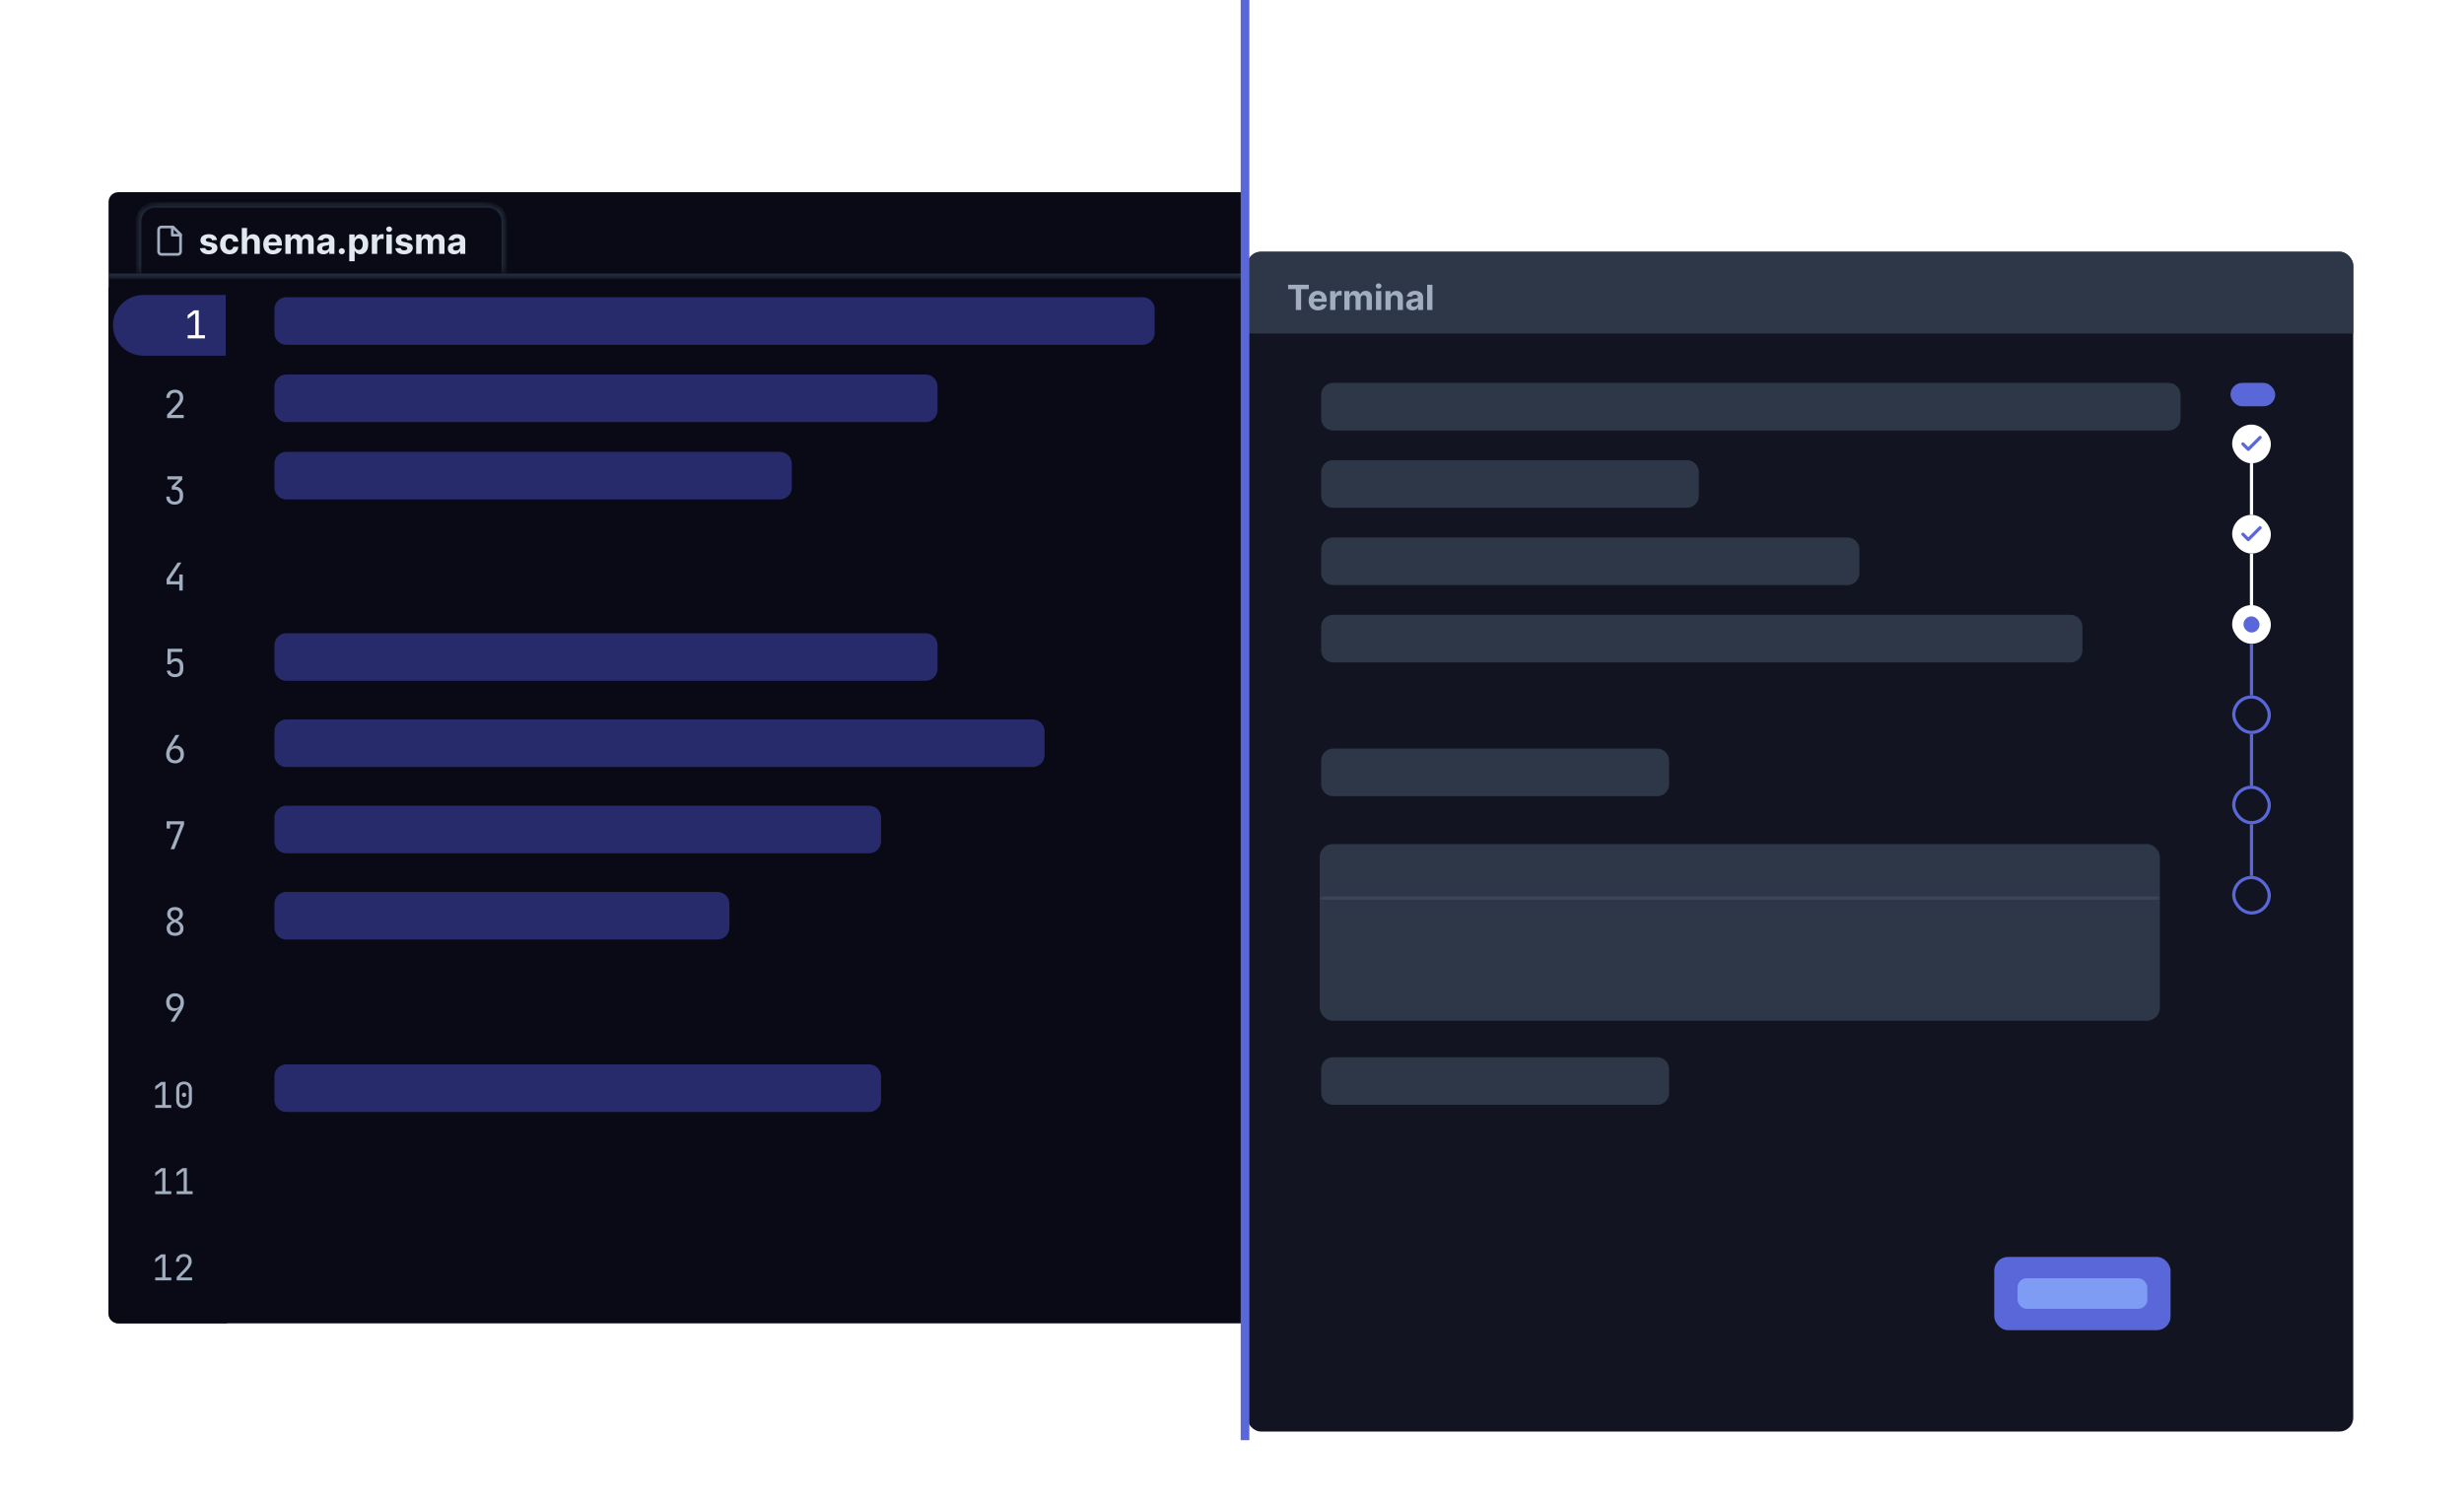 <svg width="284" height="173" viewBox="0 0 284 173" fill="none" xmlns="http://www.w3.org/2000/svg">
<g filter="url(#filter0_ddd_631_255)">
<g clip-path="url(#clip0_631_255)">
<path d="M12.512 15.276C12.512 14.656 13.015 14.153 13.635 14.153H143.682V144.531H13.635C13.015 144.531 12.512 144.028 12.512 143.408V15.276Z" fill="#090A15"/>
<g clip-path="url(#clip1_631_255)">
<g clip-path="url(#clip2_631_255)">
<mask id="path-3-inside-1_631_255" fill="white">
<path d="M10.912 14.371H183.502V23.849H10.912V14.371Z"/>
</mask>
<path d="M183.502 23.533H10.912V24.165H183.502V23.533Z" fill="#2D3748" mask="url(#path-3-inside-1_631_255)"/>
<mask id="path-5-inside-2_631_255" fill="white">
<path d="M15.967 17.53C15.967 16.483 16.816 15.634 17.862 15.634H56.229C57.275 15.634 58.124 16.483 58.124 17.53V23.533H15.967V17.53Z"/>
</mask>
<path d="M15.651 17.53C15.651 16.309 16.641 15.319 17.862 15.319H56.228C57.45 15.319 58.44 16.309 58.44 17.53H57.808C57.808 16.658 57.101 15.95 56.228 15.95H17.862C16.99 15.95 16.283 16.658 16.283 17.53H15.651ZM58.124 23.533H15.967H58.124ZM15.651 23.533V17.53C15.651 16.309 16.641 15.319 17.862 15.319V15.95C16.99 15.95 16.283 16.658 16.283 17.53V23.533H15.651ZM56.228 15.319C57.45 15.319 58.44 16.309 58.44 17.53V23.533H57.808V17.53C57.808 16.658 57.101 15.95 56.228 15.95V15.319Z" fill="#2D3748" mask="url(#path-5-inside-2_631_255)"/>
<g clip-path="url(#clip3_631_255)">
<path d="M19.942 18.162H18.599C18.515 18.162 18.435 18.195 18.376 18.254C18.317 18.313 18.283 18.394 18.283 18.477V21.005C18.283 21.089 18.317 21.169 18.376 21.228C18.435 21.288 18.515 21.321 18.599 21.321H20.495C20.578 21.321 20.659 21.288 20.718 21.228C20.777 21.169 20.811 21.089 20.811 21.005V19.03L19.942 18.162Z" stroke="#A0AEC0" stroke-width="0.316" stroke-linecap="round" stroke-linejoin="round"/>
<path d="M19.861 18.162V19.109H20.809" stroke="#A0AEC0" stroke-width="0.316" stroke-linecap="round" stroke-linejoin="round"/>
</g>
<path d="M25.011 19.663L24.442 19.698C24.432 19.649 24.411 19.606 24.379 19.567C24.347 19.527 24.305 19.495 24.252 19.472C24.2 19.448 24.138 19.435 24.066 19.435C23.97 19.435 23.889 19.456 23.823 19.497C23.756 19.537 23.723 19.59 23.723 19.657C23.723 19.711 23.745 19.756 23.787 19.793C23.83 19.83 23.904 19.86 24.008 19.882L24.414 19.964C24.632 20.009 24.795 20.081 24.902 20.18C25.009 20.279 25.062 20.41 25.062 20.572C25.062 20.719 25.019 20.848 24.933 20.959C24.847 21.07 24.729 21.156 24.579 21.219C24.43 21.28 24.258 21.311 24.064 21.311C23.767 21.311 23.53 21.249 23.354 21.125C23.178 21 23.076 20.831 23.046 20.617L23.657 20.585C23.676 20.675 23.721 20.744 23.792 20.792C23.863 20.839 23.954 20.862 24.065 20.862C24.174 20.862 24.262 20.841 24.328 20.799C24.395 20.757 24.429 20.702 24.43 20.634C24.429 20.578 24.405 20.532 24.358 20.496C24.312 20.459 24.24 20.43 24.142 20.411L23.754 20.334C23.535 20.29 23.372 20.214 23.265 20.106C23.158 19.998 23.105 19.86 23.105 19.692C23.105 19.548 23.144 19.424 23.222 19.32C23.301 19.216 23.412 19.135 23.554 19.079C23.697 19.023 23.864 18.994 24.056 18.994C24.34 18.994 24.562 19.054 24.725 19.174C24.889 19.294 24.984 19.457 25.011 19.663ZM26.468 21.311C26.238 21.311 26.04 21.262 25.875 21.165C25.71 21.066 25.584 20.93 25.495 20.756C25.407 20.581 25.364 20.381 25.364 20.154C25.364 19.924 25.408 19.723 25.497 19.549C25.586 19.375 25.713 19.239 25.878 19.142C26.042 19.043 26.238 18.994 26.465 18.994C26.661 18.994 26.832 19.03 26.979 19.101C27.126 19.172 27.242 19.272 27.328 19.4C27.414 19.529 27.461 19.68 27.47 19.853H26.883C26.866 19.741 26.822 19.651 26.751 19.583C26.681 19.514 26.589 19.479 26.475 19.479C26.379 19.479 26.295 19.505 26.223 19.558C26.151 19.61 26.096 19.685 26.056 19.784C26.016 19.884 25.996 20.004 25.996 20.145C25.996 20.288 26.016 20.41 26.055 20.51C26.095 20.611 26.151 20.687 26.223 20.74C26.295 20.792 26.379 20.819 26.475 20.819C26.546 20.819 26.61 20.804 26.666 20.775C26.724 20.745 26.771 20.703 26.808 20.648C26.846 20.591 26.871 20.523 26.883 20.445H27.47C27.46 20.616 27.413 20.767 27.33 20.897C27.247 21.027 27.132 21.128 26.986 21.201C26.84 21.274 26.668 21.311 26.468 21.311ZM28.49 19.97V21.267H27.868V18.276H28.473V19.419H28.499C28.55 19.287 28.632 19.183 28.744 19.108C28.858 19.032 28.999 18.994 29.169 18.994C29.325 18.994 29.461 19.028 29.577 19.096C29.694 19.164 29.784 19.261 29.849 19.387C29.914 19.513 29.946 19.663 29.945 19.838V21.267H29.323V19.949C29.324 19.811 29.289 19.704 29.218 19.627C29.148 19.55 29.049 19.511 28.923 19.511C28.838 19.511 28.763 19.529 28.698 19.565C28.634 19.601 28.583 19.654 28.546 19.723C28.51 19.791 28.491 19.873 28.49 19.97ZM31.457 21.311C31.226 21.311 31.028 21.264 30.861 21.17C30.696 21.076 30.568 20.943 30.479 20.77C30.389 20.597 30.344 20.392 30.344 20.155C30.344 19.925 30.389 19.722 30.479 19.548C30.568 19.373 30.694 19.238 30.857 19.14C31.02 19.043 31.212 18.994 31.432 18.994C31.58 18.994 31.718 19.018 31.846 19.066C31.974 19.113 32.086 19.183 32.182 19.278C32.278 19.372 32.353 19.491 32.407 19.634C32.46 19.776 32.487 19.943 32.487 20.134V20.304H30.593V19.919H31.901C31.901 19.829 31.882 19.75 31.843 19.681C31.804 19.612 31.75 19.558 31.681 19.519C31.612 19.479 31.533 19.459 31.442 19.459C31.348 19.459 31.264 19.481 31.191 19.524C31.119 19.567 31.063 19.625 31.022 19.698C30.981 19.77 30.96 19.851 30.959 19.939V20.306C30.959 20.417 30.98 20.513 31.02 20.593C31.062 20.674 31.121 20.737 31.197 20.78C31.273 20.824 31.363 20.846 31.467 20.846C31.537 20.846 31.6 20.837 31.657 20.817C31.715 20.797 31.764 20.768 31.805 20.729C31.846 20.69 31.877 20.643 31.898 20.586L32.474 20.624C32.444 20.762 32.385 20.883 32.294 20.986C32.204 21.089 32.089 21.169 31.946 21.226C31.805 21.282 31.642 21.311 31.457 21.311ZM32.893 21.267V19.023H33.486V19.419H33.512C33.559 19.288 33.637 19.184 33.746 19.108C33.855 19.032 33.985 18.994 34.137 18.994C34.291 18.994 34.422 19.033 34.53 19.11C34.638 19.186 34.71 19.289 34.746 19.419H34.77C34.815 19.291 34.898 19.188 35.018 19.111C35.139 19.033 35.281 18.994 35.446 18.994C35.655 18.994 35.825 19.061 35.956 19.194C36.087 19.327 36.153 19.515 36.153 19.758V21.267H35.532V19.881C35.532 19.756 35.499 19.663 35.433 19.6C35.367 19.538 35.284 19.507 35.184 19.507C35.072 19.507 34.983 19.543 34.92 19.615C34.857 19.686 34.825 19.78 34.825 19.897V21.267H34.222V19.868C34.222 19.758 34.19 19.67 34.127 19.605C34.065 19.54 33.982 19.507 33.88 19.507C33.811 19.507 33.749 19.524 33.693 19.559C33.639 19.593 33.595 19.642 33.563 19.704C33.531 19.765 33.515 19.837 33.515 19.92V21.267H32.893ZM37.284 21.309C37.141 21.309 37.013 21.284 36.901 21.235C36.789 21.184 36.701 21.11 36.636 21.011C36.571 20.912 36.539 20.788 36.539 20.64C36.539 20.516 36.562 20.411 36.608 20.326C36.654 20.241 36.716 20.173 36.795 20.122C36.874 20.07 36.963 20.031 37.063 20.005C37.165 19.979 37.271 19.96 37.382 19.949C37.512 19.936 37.617 19.923 37.697 19.912C37.777 19.899 37.835 19.88 37.871 19.856C37.907 19.832 37.925 19.796 37.925 19.748V19.739C37.925 19.647 37.896 19.575 37.837 19.524C37.78 19.474 37.698 19.448 37.592 19.448C37.48 19.448 37.391 19.473 37.325 19.523C37.259 19.572 37.215 19.633 37.193 19.707L36.618 19.66C36.647 19.524 36.705 19.406 36.79 19.307C36.876 19.206 36.986 19.13 37.122 19.076C37.258 19.021 37.416 18.994 37.595 18.994C37.72 18.994 37.839 19.009 37.953 19.038C38.068 19.067 38.17 19.113 38.258 19.174C38.348 19.235 38.418 19.314 38.47 19.41C38.522 19.506 38.547 19.62 38.547 19.754V21.267H37.957V20.956H37.94C37.904 21.026 37.856 21.088 37.795 21.141C37.735 21.194 37.662 21.235 37.578 21.265C37.493 21.295 37.395 21.309 37.284 21.309ZM37.462 20.88C37.554 20.88 37.635 20.862 37.705 20.826C37.775 20.789 37.83 20.739 37.87 20.677C37.91 20.614 37.93 20.544 37.93 20.465V20.227C37.91 20.24 37.883 20.251 37.849 20.262C37.816 20.272 37.779 20.281 37.737 20.29C37.695 20.297 37.653 20.305 37.611 20.312C37.569 20.317 37.531 20.323 37.497 20.328C37.424 20.338 37.36 20.355 37.306 20.379C37.251 20.402 37.209 20.434 37.179 20.474C37.149 20.513 37.134 20.561 37.134 20.62C37.134 20.704 37.164 20.769 37.226 20.814C37.288 20.858 37.367 20.88 37.462 20.88ZM39.394 21.305C39.297 21.305 39.215 21.271 39.145 21.203C39.077 21.133 39.043 21.051 39.043 20.954C39.043 20.859 39.077 20.777 39.145 20.709C39.215 20.641 39.297 20.607 39.394 20.607C39.487 20.607 39.569 20.641 39.639 20.709C39.709 20.777 39.744 20.859 39.744 20.954C39.744 21.019 39.728 21.078 39.695 21.131C39.663 21.184 39.62 21.226 39.568 21.258C39.515 21.289 39.457 21.305 39.394 21.305ZM40.255 22.108V19.023H40.868V19.4H40.896C40.924 19.34 40.963 19.279 41.015 19.216C41.067 19.153 41.135 19.1 41.219 19.058C41.304 19.016 41.409 18.994 41.535 18.994C41.698 18.994 41.849 19.037 41.987 19.123C42.126 19.207 42.236 19.335 42.319 19.507C42.402 19.677 42.443 19.891 42.443 20.148C42.443 20.398 42.403 20.61 42.322 20.782C42.242 20.953 42.133 21.083 41.995 21.172C41.857 21.259 41.703 21.303 41.533 21.303C41.412 21.303 41.31 21.283 41.225 21.244C41.141 21.204 41.072 21.153 41.019 21.093C40.965 21.032 40.925 20.97 40.896 20.908H40.877V22.108H40.255ZM40.864 20.145C40.864 20.279 40.883 20.395 40.92 20.494C40.957 20.593 41.01 20.671 41.08 20.726C41.15 20.781 41.236 20.808 41.336 20.808C41.437 20.808 41.523 20.78 41.593 20.725C41.663 20.669 41.716 20.591 41.752 20.491C41.789 20.391 41.808 20.276 41.808 20.145C41.808 20.016 41.79 19.902 41.754 19.803C41.718 19.705 41.664 19.628 41.594 19.573C41.524 19.517 41.438 19.489 41.336 19.489C41.235 19.489 41.149 19.516 41.079 19.57C41.01 19.623 40.957 19.699 40.92 19.797C40.883 19.896 40.864 20.012 40.864 20.145ZM42.858 21.267V19.023H43.461V19.415H43.484C43.525 19.276 43.594 19.171 43.69 19.099C43.787 19.027 43.898 18.991 44.023 18.991C44.054 18.991 44.088 18.993 44.124 18.997C44.16 19.001 44.192 19.006 44.219 19.013V19.565C44.19 19.556 44.149 19.549 44.098 19.542C44.046 19.535 43.999 19.532 43.956 19.532C43.865 19.532 43.783 19.552 43.711 19.592C43.64 19.631 43.583 19.685 43.541 19.755C43.501 19.825 43.48 19.906 43.48 19.998V21.267H42.858ZM44.541 21.267V19.023H45.163V21.267H44.541ZM44.853 18.734C44.761 18.734 44.681 18.704 44.615 18.642C44.55 18.58 44.517 18.505 44.517 18.419C44.517 18.333 44.55 18.26 44.615 18.198C44.681 18.136 44.761 18.105 44.853 18.105C44.946 18.105 45.025 18.136 45.09 18.198C45.156 18.26 45.189 18.333 45.189 18.419C45.189 18.505 45.156 18.58 45.09 18.642C45.025 18.704 44.946 18.734 44.853 18.734ZM47.528 19.663L46.958 19.698C46.949 19.649 46.928 19.606 46.895 19.567C46.863 19.527 46.821 19.495 46.768 19.472C46.717 19.448 46.655 19.435 46.583 19.435C46.486 19.435 46.405 19.456 46.339 19.497C46.273 19.537 46.24 19.59 46.24 19.657C46.24 19.711 46.261 19.756 46.304 19.793C46.347 19.83 46.42 19.86 46.525 19.882L46.931 19.964C47.149 20.009 47.311 20.081 47.418 20.18C47.526 20.279 47.579 20.41 47.579 20.572C47.579 20.719 47.536 20.848 47.449 20.959C47.363 21.07 47.245 21.156 47.096 21.219C46.947 21.28 46.775 21.311 46.58 21.311C46.283 21.311 46.046 21.249 45.87 21.125C45.695 21 45.592 20.831 45.562 20.617L46.174 20.585C46.193 20.675 46.237 20.744 46.308 20.792C46.379 20.839 46.471 20.862 46.581 20.862C46.691 20.862 46.778 20.841 46.844 20.799C46.912 20.757 46.946 20.702 46.947 20.634C46.946 20.578 46.922 20.532 46.875 20.496C46.828 20.459 46.756 20.43 46.659 20.411L46.27 20.334C46.051 20.29 45.888 20.214 45.781 20.106C45.675 19.998 45.622 19.86 45.622 19.692C45.622 19.548 45.661 19.424 45.739 19.32C45.818 19.216 45.928 19.135 46.07 19.079C46.213 19.023 46.381 18.994 46.573 18.994C46.856 18.994 47.079 19.054 47.242 19.174C47.405 19.294 47.501 19.457 47.528 19.663ZM47.971 21.267V19.023H48.564V19.419H48.59C48.637 19.288 48.715 19.184 48.824 19.108C48.933 19.032 49.063 18.994 49.215 18.994C49.369 18.994 49.5 19.033 49.608 19.11C49.716 19.186 49.788 19.289 49.824 19.419H49.848C49.893 19.291 49.976 19.188 50.096 19.111C50.217 19.033 50.359 18.994 50.524 18.994C50.733 18.994 50.903 19.061 51.034 19.194C51.165 19.327 51.231 19.515 51.231 19.758V21.267H50.61V19.881C50.61 19.756 50.577 19.663 50.511 19.6C50.444 19.538 50.362 19.507 50.262 19.507C50.15 19.507 50.061 19.543 49.998 19.615C49.935 19.686 49.903 19.78 49.903 19.897V21.267H49.3V19.868C49.3 19.758 49.268 19.67 49.205 19.605C49.143 19.54 49.06 19.507 48.958 19.507C48.889 19.507 48.827 19.524 48.771 19.559C48.717 19.593 48.673 19.642 48.641 19.704C48.609 19.765 48.593 19.837 48.593 19.92V21.267H47.971ZM52.362 21.309C52.219 21.309 52.091 21.284 51.979 21.235C51.867 21.184 51.779 21.11 51.714 21.011C51.649 20.912 51.617 20.788 51.617 20.64C51.617 20.516 51.64 20.411 51.686 20.326C51.731 20.241 51.794 20.173 51.873 20.122C51.952 20.07 52.041 20.031 52.141 20.005C52.243 19.979 52.349 19.96 52.46 19.949C52.59 19.936 52.696 19.923 52.775 19.912C52.855 19.899 52.913 19.88 52.949 19.856C52.985 19.832 53.003 19.796 53.003 19.748V19.739C53.003 19.647 52.974 19.575 52.916 19.524C52.858 19.474 52.776 19.448 52.67 19.448C52.558 19.448 52.469 19.473 52.403 19.523C52.337 19.572 52.293 19.633 52.271 19.707L51.696 19.66C51.725 19.524 51.783 19.406 51.868 19.307C51.954 19.206 52.065 19.13 52.2 19.076C52.336 19.021 52.494 18.994 52.673 18.994C52.798 18.994 52.917 19.009 53.031 19.038C53.146 19.067 53.248 19.113 53.336 19.174C53.426 19.235 53.496 19.314 53.548 19.41C53.599 19.506 53.625 19.62 53.625 19.754V21.267H53.035V20.956H53.018C52.982 21.026 52.934 21.088 52.873 21.141C52.813 21.194 52.74 21.235 52.656 21.265C52.571 21.295 52.473 21.309 52.362 21.309ZM52.54 20.88C52.632 20.88 52.712 20.862 52.783 20.826C52.853 20.789 52.908 20.739 52.948 20.677C52.988 20.614 53.008 20.544 53.008 20.465V20.227C52.988 20.24 52.961 20.251 52.927 20.262C52.894 20.272 52.857 20.281 52.815 20.29C52.773 20.297 52.731 20.305 52.689 20.312C52.647 20.317 52.609 20.323 52.575 20.328C52.502 20.338 52.438 20.355 52.384 20.379C52.329 20.402 52.287 20.434 52.257 20.474C52.227 20.513 52.212 20.561 52.212 20.62C52.212 20.704 52.242 20.769 52.303 20.814C52.366 20.858 52.445 20.88 52.54 20.88Z" fill="#E2E8F0"/>
<g clip-path="url(#clip4_631_255)">
<g clip-path="url(#clip5_631_255)">
<rect width="14" height="230" transform="translate(12.176 25.109)" fill="#090A15"/>
<path d="M13.02 29.5C13.02 27.567 14.586 26 16.52 26H26.02V33H16.52C14.586 33 13.02 31.433 13.02 29.5Z" fill="#282B6B"/>
<path d="M21.633 31V30.638H22.509V28.103L21.633 28.758V28.316L22.363 27.771H22.907V30.638H23.623V31H21.633Z" fill="white"/>
<path d="M19.257 40.188V39.782L20.243 38.733C20.411 38.553 20.534 38.394 20.61 38.256C20.687 38.114 20.725 37.978 20.725 37.849C20.725 37.669 20.675 37.527 20.575 37.424C20.478 37.321 20.343 37.269 20.172 37.269C19.984 37.269 19.835 37.322 19.726 37.429C19.619 37.535 19.566 37.681 19.566 37.866H19.168C19.174 37.672 19.218 37.504 19.301 37.362C19.387 37.218 19.503 37.107 19.651 37.031C19.801 36.954 19.975 36.916 20.172 36.916C20.367 36.916 20.535 36.954 20.677 37.031C20.821 37.104 20.932 37.21 21.008 37.349C21.085 37.487 21.123 37.653 21.123 37.844C21.123 38.027 21.075 38.209 20.977 38.388C20.88 38.568 20.721 38.773 20.5 39.003L19.703 39.826H21.176V40.188H19.257Z" fill="#A0AEC0"/>
<path d="M20.128 50.172C19.933 50.172 19.762 50.134 19.615 50.057C19.471 49.977 19.359 49.868 19.279 49.73C19.199 49.591 19.16 49.429 19.16 49.243H19.558C19.558 49.423 19.608 49.565 19.708 49.668C19.811 49.768 19.953 49.818 20.133 49.818C20.315 49.818 20.457 49.765 20.557 49.659C20.657 49.553 20.708 49.414 20.708 49.243V49.013C20.708 48.831 20.657 48.689 20.557 48.589C20.457 48.489 20.315 48.438 20.133 48.438H19.801V48.04L20.601 47.262H19.292V46.899H21.004V47.297L20.141 48.133V48.084C20.436 48.084 20.671 48.169 20.845 48.337C21.019 48.505 21.106 48.73 21.106 49.013V49.243C21.106 49.429 21.064 49.591 20.982 49.73C20.902 49.868 20.789 49.977 20.641 50.057C20.494 50.134 20.323 50.172 20.128 50.172Z" fill="#A0AEC0"/>
<path d="M20.663 60.068V59.361H19.204V58.737L20.482 56.84H20.915L19.602 58.821V58.998H20.663V58.211H21.061V60.068H20.663Z" fill="#A0AEC0"/>
<path d="M20.168 70.051C19.905 70.051 19.69 69.983 19.522 69.848C19.354 69.712 19.255 69.529 19.226 69.299H19.624C19.639 69.426 19.693 69.525 19.788 69.596C19.882 69.663 20.01 69.697 20.172 69.697C20.358 69.697 20.497 69.647 20.588 69.547C20.683 69.447 20.73 69.305 20.73 69.122V68.808C20.73 68.625 20.683 68.484 20.588 68.384C20.497 68.283 20.36 68.233 20.177 68.233C20.062 68.233 19.962 68.264 19.876 68.326C19.791 68.385 19.729 68.465 19.69 68.565H19.292L19.314 66.778H21.013V67.141H19.699L19.686 68.216H19.81L19.686 68.331C19.686 68.192 19.74 68.083 19.849 68.003C19.962 67.924 20.11 67.884 20.296 67.884C20.559 67.881 20.762 67.962 20.907 68.127C21.054 68.289 21.128 68.516 21.128 68.808V69.122C21.128 69.408 21.044 69.635 20.876 69.803C20.708 69.969 20.472 70.051 20.168 70.051Z" fill="#A0AEC0"/>
<path d="M20.181 79.99C19.975 79.99 19.794 79.948 19.637 79.862C19.484 79.774 19.364 79.651 19.279 79.495C19.193 79.339 19.151 79.157 19.151 78.951C19.151 78.789 19.173 78.63 19.217 78.473C19.264 78.317 19.334 78.167 19.425 78.022L20.234 76.718H20.677L19.761 78.186L19.779 78.199C19.835 78.117 19.911 78.053 20.009 78.009C20.106 77.965 20.215 77.943 20.336 77.943C20.513 77.943 20.666 77.984 20.796 78.067C20.926 78.149 21.026 78.266 21.097 78.416C21.168 78.566 21.203 78.745 21.203 78.951C21.203 79.157 21.16 79.339 21.075 79.495C20.989 79.651 20.87 79.774 20.716 79.862C20.566 79.948 20.388 79.99 20.181 79.99ZM20.177 79.637C20.366 79.637 20.517 79.575 20.632 79.451C20.747 79.324 20.805 79.157 20.805 78.951C20.805 78.745 20.747 78.58 20.632 78.456C20.517 78.329 20.366 78.266 20.177 78.266C19.988 78.266 19.836 78.329 19.721 78.456C19.606 78.58 19.549 78.745 19.549 78.951C19.549 79.157 19.606 79.324 19.721 79.451C19.836 79.575 19.988 79.637 20.177 79.637Z" fill="#A0AEC0"/>
<path d="M19.668 89.886L20.823 87.02H19.602V87.497H19.204V86.657H21.216V87.046L20.097 89.886H19.668Z" fill="#A0AEC0"/>
<path d="M20.177 99.869C19.979 99.869 19.807 99.835 19.659 99.768C19.515 99.697 19.403 99.597 19.323 99.467C19.244 99.337 19.204 99.185 19.204 99.011C19.204 98.82 19.255 98.655 19.359 98.516C19.465 98.377 19.631 98.254 19.858 98.144L20.287 97.937C20.417 97.875 20.517 97.794 20.588 97.693C20.659 97.593 20.694 97.483 20.694 97.362C20.694 97.22 20.647 97.108 20.553 97.025C20.461 96.943 20.336 96.902 20.177 96.902C20.018 96.902 19.891 96.944 19.796 97.03C19.705 97.112 19.659 97.225 19.659 97.366C19.659 97.484 19.693 97.593 19.761 97.693C19.832 97.794 19.928 97.873 20.049 97.932L20.478 98.136C20.713 98.245 20.884 98.37 20.991 98.512C21.097 98.65 21.15 98.817 21.15 99.011C21.15 99.274 21.061 99.483 20.884 99.639C20.71 99.793 20.475 99.869 20.177 99.869ZM20.177 99.516C20.357 99.516 20.498 99.47 20.601 99.379C20.708 99.284 20.761 99.159 20.761 99.002C20.761 98.876 20.727 98.761 20.659 98.657C20.591 98.554 20.494 98.472 20.367 98.41L19.942 98.202C19.706 98.087 19.535 97.963 19.429 97.83C19.323 97.698 19.27 97.538 19.27 97.353C19.27 97.188 19.307 97.045 19.381 96.924C19.454 96.803 19.559 96.71 19.695 96.645C19.83 96.58 19.991 96.548 20.177 96.548C20.363 96.548 20.523 96.58 20.659 96.645C20.794 96.71 20.899 96.803 20.973 96.924C21.047 97.045 21.084 97.188 21.084 97.353C21.084 97.538 21.03 97.698 20.924 97.83C20.818 97.96 20.643 98.085 20.398 98.206L19.973 98.414C19.852 98.473 19.758 98.554 19.69 98.657C19.625 98.758 19.593 98.87 19.593 98.994C19.593 99.153 19.645 99.28 19.748 99.374C19.854 99.468 19.997 99.516 20.177 99.516Z" fill="#A0AEC0"/>
<path d="M19.677 109.765L20.593 108.296L20.575 108.283C20.519 108.366 20.442 108.429 20.345 108.473C20.248 108.517 20.139 108.539 20.018 108.539C19.844 108.539 19.69 108.498 19.558 108.416C19.428 108.333 19.328 108.217 19.257 108.066C19.186 107.913 19.151 107.735 19.151 107.531C19.151 107.322 19.193 107.14 19.279 106.987C19.364 106.831 19.484 106.71 19.637 106.624C19.791 106.536 19.969 106.492 20.172 106.492C20.379 106.492 20.559 106.536 20.712 106.624C20.868 106.71 20.989 106.831 21.075 106.987C21.16 107.14 21.203 107.322 21.203 107.531C21.203 107.693 21.179 107.852 21.132 108.009C21.088 108.165 21.02 108.315 20.929 108.46L20.119 109.765H19.677ZM20.177 108.217C20.366 108.217 20.517 108.155 20.632 108.031C20.747 107.904 20.805 107.737 20.805 107.531C20.805 107.325 20.747 107.16 20.632 107.036C20.517 106.909 20.366 106.846 20.177 106.846C19.988 106.846 19.836 106.909 19.721 107.036C19.606 107.16 19.549 107.325 19.549 107.531C19.549 107.737 19.606 107.904 19.721 108.031C19.836 108.155 19.988 108.217 20.177 108.217Z" fill="#A0AEC0"/>
<path d="M17.892 119.704V119.367H18.705V117.014L17.892 117.622V117.211L18.569 116.706H19.075V119.367H19.74V119.704H17.892ZM21.217 119.745C21.033 119.745 20.873 119.71 20.736 119.638C20.602 119.564 20.498 119.462 20.424 119.33C20.35 119.196 20.313 119.04 20.313 118.862V117.548C20.313 117.367 20.35 117.211 20.424 117.08C20.498 116.948 20.602 116.847 20.736 116.776C20.873 116.702 21.033 116.665 21.217 116.665C21.403 116.665 21.563 116.702 21.697 116.776C21.831 116.847 21.936 116.948 22.009 117.08C22.083 117.211 22.12 117.367 22.12 117.548V118.862C22.12 119.04 22.083 119.196 22.009 119.33C21.936 119.462 21.83 119.564 21.693 119.638C21.559 119.71 21.4 119.745 21.217 119.745ZM21.217 119.429C21.381 119.429 21.512 119.377 21.611 119.273C21.712 119.166 21.763 119.029 21.763 118.862V117.548C21.763 117.381 21.712 117.245 21.611 117.141C21.512 117.035 21.381 116.981 21.217 116.981C21.052 116.981 20.92 117.035 20.818 117.141C20.72 117.245 20.671 117.381 20.671 117.548V118.862C20.671 119.029 20.72 119.166 20.818 119.273C20.92 119.377 21.052 119.429 21.217 119.429ZM21.217 118.447C21.143 118.447 21.083 118.424 21.036 118.378C20.992 118.331 20.97 118.269 20.97 118.193C20.97 118.119 20.992 118.06 21.036 118.016C21.083 117.97 21.143 117.946 21.217 117.946C21.291 117.946 21.35 117.97 21.393 118.016C21.44 118.06 21.463 118.119 21.463 118.193C21.463 118.269 21.44 118.331 21.393 118.378C21.35 118.424 21.291 118.447 21.217 118.447Z" fill="#A0AEC0"/>
<path d="M17.892 129.645V129.308H18.705V126.954L17.892 127.562V127.152L18.569 126.646H19.075V129.308H19.74V129.645H17.892ZM20.354 129.645V129.308H21.168V126.954L20.354 127.562V127.152L21.032 126.646H21.537V129.308H22.202V129.645H20.354Z" fill="#A0AEC0"/>
<path d="M17.892 139.584V139.247H18.705V136.894L17.892 137.502V137.091L18.569 136.586H19.075V139.247H19.74V139.584H17.892ZM20.363 139.584V139.206L21.278 138.233C21.434 138.066 21.548 137.918 21.619 137.789C21.69 137.658 21.726 137.532 21.726 137.411C21.726 137.244 21.68 137.113 21.586 137.017C21.496 136.921 21.372 136.873 21.213 136.873C21.037 136.873 20.899 136.923 20.798 137.021C20.699 137.12 20.65 137.255 20.65 137.428H20.28C20.286 137.247 20.327 137.091 20.404 136.96C20.483 136.825 20.591 136.723 20.728 136.652C20.868 136.58 21.029 136.545 21.213 136.545C21.393 136.545 21.549 136.58 21.681 136.652C21.815 136.72 21.918 136.819 21.989 136.947C22.06 137.076 22.096 137.229 22.096 137.407C22.096 137.577 22.05 137.745 21.96 137.912C21.87 138.079 21.722 138.27 21.517 138.483L20.777 139.247H22.145V139.584H20.363Z" fill="#A0AEC0"/>
</g>
<path d="M31.629 27.63C31.629 26.873 32.243 26.259 33 26.259H131.71C132.467 26.259 133.081 26.873 133.081 27.63V30.372C133.081 31.129 132.467 31.743 131.71 31.743H33C32.243 31.743 31.629 31.129 31.629 30.372V27.63Z" fill="#282B6B"/>
<path d="M31.629 36.541C31.629 35.784 32.243 35.17 33 35.17H106.689C107.447 35.17 108.06 35.784 108.06 36.541V39.283C108.06 40.041 107.447 40.654 106.689 40.654H33C32.243 40.654 31.629 40.041 31.629 39.283V36.541Z" fill="#282B6B"/>
<path d="M31.629 45.453C31.629 44.696 32.243 44.082 33 44.082H89.895C90.652 44.082 91.266 44.696 91.266 45.453V48.195C91.266 48.952 90.652 49.566 89.895 49.566H33C32.243 49.566 31.629 48.952 31.629 48.195V45.453Z" fill="#282B6B"/>
<path d="M31.629 66.361C31.629 65.604 32.243 64.99 33 64.99H106.689C107.447 64.99 108.06 65.604 108.06 66.361V69.103C108.06 69.86 107.447 70.474 106.689 70.474H33C32.243 70.474 31.629 69.86 31.629 69.103V66.361Z" fill="#282B6B"/>
<path d="M31.629 86.24C31.629 85.483 32.243 84.869 33 84.869H100.177C100.935 84.869 101.548 85.483 101.548 86.24V88.982C101.548 89.739 100.935 90.353 100.177 90.353H33C32.243 90.353 31.629 89.739 31.629 88.982V86.24Z" fill="#282B6B"/>
<path d="M31.629 96.179C31.629 95.422 32.243 94.808 33 94.808H82.698C83.455 94.808 84.069 95.422 84.069 96.179V98.921C84.069 99.678 83.455 100.292 82.698 100.292H33C32.243 100.292 31.629 99.678 31.629 98.921V96.179Z" fill="#282B6B"/>
<path d="M31.629 116.058C31.629 115.301 32.243 114.687 33 114.687H100.177C100.935 114.687 101.548 115.301 101.548 116.058V118.8C101.548 119.557 100.935 120.171 100.177 120.171H33C32.243 120.171 31.629 119.557 31.629 118.8V116.058Z" fill="#282B6B"/>
<path d="M31.629 76.3C31.629 75.543 32.243 74.929 33 74.929H119.028C119.785 74.929 120.399 75.543 120.399 76.3V79.042C120.399 79.799 119.785 80.413 119.028 80.413H33C32.243 80.413 31.629 79.799 31.629 79.042V76.3Z" fill="#282B6B"/>
</g>
</g>
</g>
</g>
</g>
<g filter="url(#filter1_ddd_631_255)">
<g clip-path="url(#clip6_631_255)">
<rect x="143.752" y="21.018" width="127.482" height="135.986" rx="1.584" fill="#121521"/>
<g clip-path="url(#clip7_631_255)">
<g clip-path="url(#clip8_631_255)">
<rect x="152.111" y="89.288" width="96.831" height="20.362" rx="1.486" fill="#2D3748"/>
<mask id="path-33-inside-3_631_255" fill="white">
<path d="M152.111 90.774H248.942V95.53H152.111V90.774Z"/>
</mask>
<path d="M248.942 95.345H152.111V95.716H248.942V95.345Z" fill="#4A5568" mask="url(#path-33-inside-3_631_255)"/>
<path d="M152.277 37.504C152.277 36.747 152.891 36.133 153.648 36.133H249.959C250.716 36.133 251.33 36.747 251.33 37.504V40.246C251.33 41.003 250.716 41.617 249.959 41.617H153.648C152.891 41.617 152.277 41.003 152.277 40.246V37.504Z" fill="#2D3748"/>
<path d="M152.277 79.661C152.277 78.904 152.891 78.29 153.648 78.29H191.007C191.764 78.29 192.378 78.904 192.378 79.661V82.403C192.378 83.16 191.764 83.774 191.007 83.774H153.648C152.891 83.774 152.277 83.16 152.277 82.403V79.661Z" fill="#2D3748"/>
<path d="M152.277 115.236C152.277 114.479 152.891 113.865 153.648 113.865H191.007C191.764 113.865 192.378 114.479 192.378 115.236V117.978C192.378 118.736 191.764 119.349 191.007 119.349H153.648C152.891 119.349 152.277 118.736 152.277 117.978V115.236Z" fill="#2D3748"/>
<path d="M152.277 46.415C152.277 45.658 152.891 45.044 153.648 45.044H194.435C195.192 45.044 195.806 45.658 195.806 46.415V49.157C195.806 49.914 195.192 50.528 194.435 50.528H153.648C152.891 50.528 152.277 49.914 152.277 49.157V46.415Z" fill="#2D3748"/>
<path d="M152.277 55.327C152.277 54.57 152.891 53.956 153.648 53.956H212.943C213.7 53.956 214.314 54.57 214.314 55.327V58.069C214.314 58.826 213.7 59.44 212.943 59.44H153.648C152.891 59.44 152.277 58.826 152.277 58.069V55.327Z" fill="#2D3748"/>
<path d="M152.277 64.238C152.277 63.481 152.891 62.867 153.648 62.867H238.648C239.406 62.867 240.019 63.481 240.019 64.238V66.98C240.019 67.737 239.406 68.351 238.648 68.351H153.648C152.891 68.351 152.277 67.737 152.277 66.98V64.238Z" fill="#2D3748"/>
<rect x="257.086" y="36.133" width="5.156" height="2.698" rx="1.349" fill="#5A67D8"/>
<rect x="229.857" y="136.877" width="20.322" height="8.446" rx="1.584" fill="#5A67D8"/>
<rect x="232.541" y="139.337" width="14.955" height="3.525" rx="1.056" fill="#7F9CF5"/>
<rect x="143.752" y="21.017" width="128.593" height="9.429" fill="#2D3748"/>
<path d="M148.468 25.329V24.822H150.857V25.329H149.967V27.731H149.359V25.329H148.468ZM151.917 27.774C151.693 27.774 151.5 27.729 151.338 27.638C151.177 27.546 151.053 27.416 150.966 27.248C150.879 27.08 150.835 26.881 150.835 26.651C150.835 26.426 150.879 26.229 150.966 26.06C151.053 25.89 151.175 25.758 151.334 25.663C151.493 25.569 151.679 25.521 151.893 25.521C152.037 25.521 152.171 25.544 152.295 25.591C152.42 25.636 152.529 25.705 152.622 25.797C152.716 25.889 152.789 26.004 152.841 26.143C152.893 26.282 152.919 26.444 152.919 26.629V26.795H151.077V26.42H152.349C152.349 26.333 152.33 26.256 152.292 26.189C152.255 26.122 152.202 26.069 152.135 26.031C152.068 25.992 151.991 25.973 151.903 25.973C151.811 25.973 151.73 25.994 151.659 26.037C151.589 26.078 151.534 26.135 151.494 26.206C151.454 26.276 151.434 26.354 151.433 26.44V26.797C151.433 26.905 151.453 26.998 151.493 27.077C151.533 27.155 151.591 27.216 151.665 27.258C151.738 27.301 151.826 27.322 151.927 27.322C151.995 27.322 152.056 27.313 152.112 27.294C152.168 27.275 152.216 27.247 152.256 27.209C152.295 27.171 152.326 27.124 152.346 27.07L152.906 27.106C152.878 27.241 152.819 27.358 152.731 27.459C152.644 27.558 152.532 27.636 152.393 27.692C152.256 27.747 152.097 27.774 151.917 27.774ZM153.314 27.731V25.55H153.9V25.93H153.923C153.963 25.795 154.03 25.693 154.123 25.623C154.217 25.553 154.325 25.518 154.447 25.518C154.478 25.518 154.51 25.52 154.545 25.524C154.58 25.528 154.611 25.533 154.638 25.54V26.077C154.609 26.068 154.57 26.061 154.52 26.054C154.47 26.047 154.424 26.044 154.382 26.044C154.293 26.044 154.213 26.063 154.143 26.102C154.074 26.14 154.019 26.193 153.979 26.261C153.939 26.329 153.919 26.408 153.919 26.497V27.731H153.314ZM154.95 27.731V25.55H155.527V25.935H155.553C155.598 25.807 155.674 25.706 155.78 25.632C155.886 25.558 156.013 25.521 156.161 25.521C156.31 25.521 156.438 25.559 156.543 25.633C156.648 25.707 156.718 25.808 156.753 25.935H156.776C156.82 25.81 156.901 25.71 157.017 25.635C157.135 25.559 157.273 25.521 157.433 25.521C157.637 25.521 157.802 25.586 157.929 25.716C158.057 25.845 158.121 26.027 158.121 26.264V27.731H157.517V26.383C157.517 26.262 157.485 26.171 157.421 26.111C157.356 26.05 157.276 26.02 157.179 26.02C157.069 26.02 156.984 26.055 156.922 26.125C156.86 26.194 156.83 26.285 156.83 26.399V27.731H156.243V26.371C156.243 26.264 156.212 26.178 156.151 26.115C156.09 26.052 156.01 26.02 155.911 26.02C155.843 26.02 155.783 26.037 155.729 26.071C155.676 26.104 155.634 26.151 155.602 26.212C155.571 26.271 155.556 26.341 155.556 26.422V27.731H154.95ZM158.599 27.731V25.55H159.204V27.731H158.599ZM158.903 25.268C158.813 25.268 158.736 25.238 158.671 25.179C158.608 25.118 158.576 25.046 158.576 24.962C158.576 24.878 158.608 24.807 158.671 24.747C158.736 24.686 158.813 24.656 158.903 24.656C158.993 24.656 159.07 24.686 159.133 24.747C159.197 24.807 159.23 24.878 159.23 24.962C159.23 25.046 159.197 25.118 159.133 25.179C159.07 25.238 158.993 25.268 158.903 25.268ZM160.294 26.47V27.731H159.689V25.55H160.265V25.935H160.291C160.339 25.808 160.42 25.707 160.534 25.633C160.648 25.559 160.785 25.521 160.947 25.521C161.099 25.521 161.231 25.554 161.344 25.621C161.456 25.687 161.544 25.782 161.606 25.905C161.669 26.027 161.7 26.173 161.7 26.342V27.731H161.095V26.45C161.096 26.317 161.062 26.212 160.993 26.138C160.924 26.062 160.828 26.024 160.707 26.024C160.626 26.024 160.554 26.042 160.491 26.077C160.43 26.112 160.381 26.163 160.346 26.23C160.312 26.296 160.295 26.376 160.294 26.47ZM162.799 27.773C162.66 27.773 162.536 27.748 162.427 27.7C162.318 27.651 162.232 27.578 162.169 27.483C162.106 27.386 162.075 27.266 162.075 27.122C162.075 27.001 162.097 26.899 162.142 26.817C162.186 26.734 162.247 26.668 162.323 26.618C162.4 26.568 162.487 26.53 162.585 26.504C162.683 26.479 162.786 26.461 162.894 26.45C163.021 26.437 163.124 26.425 163.201 26.413C163.279 26.401 163.335 26.383 163.37 26.359C163.405 26.336 163.423 26.301 163.423 26.254V26.246C163.423 26.156 163.394 26.086 163.338 26.037C163.282 25.988 163.202 25.963 163.099 25.963C162.99 25.963 162.903 25.987 162.839 26.035C162.775 26.083 162.732 26.142 162.711 26.214L162.151 26.169C162.18 26.036 162.236 25.922 162.319 25.825C162.402 25.728 162.51 25.653 162.642 25.601C162.774 25.548 162.927 25.521 163.102 25.521C163.223 25.521 163.339 25.535 163.45 25.564C163.561 25.592 163.66 25.636 163.747 25.696C163.834 25.756 163.902 25.832 163.953 25.926C164.003 26.019 164.028 26.13 164.028 26.26V27.731H163.454V27.429H163.437C163.402 27.497 163.355 27.557 163.296 27.609C163.238 27.66 163.167 27.701 163.085 27.73C163.002 27.758 162.907 27.773 162.799 27.773ZM162.972 27.355C163.061 27.355 163.14 27.337 163.208 27.302C163.276 27.267 163.33 27.218 163.369 27.158C163.408 27.097 163.427 27.028 163.427 26.952V26.72C163.408 26.732 163.382 26.744 163.349 26.754C163.317 26.764 163.28 26.773 163.24 26.781C163.199 26.789 163.158 26.796 163.117 26.802C163.077 26.808 163.04 26.813 163.007 26.818C162.936 26.828 162.874 26.845 162.82 26.868C162.767 26.89 162.726 26.921 162.697 26.96C162.668 26.998 162.653 27.045 162.653 27.102C162.653 27.185 162.683 27.247 162.742 27.291C162.803 27.334 162.88 27.355 162.972 27.355ZM165.102 24.822V27.731H164.497V24.822H165.102Z" fill="#A0AEC0"/>
</g>
</g>
<rect x="257.279" y="40.941" width="4.459" height="4.459" rx="2.229" fill="white"/>
<g clip-path="url(#clip9_631_255)">
<path d="M260.499 42.426L259.137 43.788L258.518 43.169" stroke="#5A67D8" stroke-width="0.372" stroke-linecap="round" stroke-linejoin="round"/>
</g>
<rect x="259.322" y="45.401" width="0.372" height="5.945" fill="white"/>
<rect x="257.279" y="51.346" width="4.459" height="4.459" rx="2.229" fill="white"/>
<g clip-path="url(#clip10_631_255)">
<path d="M260.499 52.831L259.137 54.194L258.518 53.574" stroke="#5A67D8" stroke-width="0.372" stroke-linecap="round" stroke-linejoin="round"/>
</g>
<rect x="259.322" y="55.804" width="0.372" height="5.945" fill="white"/>
<rect x="257.465" y="61.935" width="4.087" height="4.087" rx="2.044" fill="white"/>
<rect x="257.465" y="61.935" width="4.087" height="4.087" rx="2.044" stroke="white" stroke-width="0.372"/>
<rect x="258.58" y="63.048" width="1.858" height="1.858" rx="0.929" fill="#5A67D8"/>
<rect x="259.322" y="66.207" width="0.372" height="5.945" fill="#5A67D8"/>
<rect x="257.465" y="72.338" width="4.087" height="4.087" rx="2.044" stroke="#5A67D8" stroke-width="0.372"/>
<rect x="259.322" y="76.61" width="0.372" height="5.945" fill="#5A67D8"/>
<rect x="257.465" y="82.741" width="4.087" height="4.087" rx="2.044" stroke="#5A67D8" stroke-width="0.372"/>
<rect x="259.322" y="87.013" width="0.372" height="5.945" fill="#5A67D8"/>
<rect x="257.465" y="93.145" width="4.087" height="4.087" rx="2.044" stroke="#5A67D8" stroke-width="0.372"/>
</g>
</g>
<rect x="143" width="1" height="166" fill="#5A67D8"/>
<defs>
<filter id="filter0_ddd_631_255" x="0.512" y="2.153" width="155.17" height="158.379" filterUnits="userSpaceOnUse" color-interpolation-filters="sRGB">
<feFlood flood-opacity="0" result="BackgroundImageFix"/>
<feColorMatrix in="SourceAlpha" type="matrix" values="0 0 0 0 0 0 0 0 0 0 0 0 0 0 0 0 0 0 127 0" result="hardAlpha"/>
<feOffset dy="4"/>
<feGaussianBlur stdDeviation="6"/>
<feColorMatrix type="matrix" values="0 0 0 0 0.09 0 0 0 0 0.169 0 0 0 0 0.302 0 0 0 0.08 0"/>
<feBlend mode="normal" in2="BackgroundImageFix" result="effect1_dropShadow_631_255"/>
<feColorMatrix in="SourceAlpha" type="matrix" values="0 0 0 0 0 0 0 0 0 0 0 0 0 0 0 0 0 0 127 0" result="hardAlpha"/>
<feOffset dy="4"/>
<feGaussianBlur stdDeviation="6"/>
<feColorMatrix type="matrix" values="0 0 0 0 0.09 0 0 0 0 0.169 0 0 0 0 0.302 0 0 0 0.05 0"/>
<feBlend mode="normal" in2="effect1_dropShadow_631_255" result="effect2_dropShadow_631_255"/>
<feColorMatrix in="SourceAlpha" type="matrix" values="0 0 0 0 0 0 0 0 0 0 0 0 0 0 0 0 0 0 127 0" result="hardAlpha"/>
<feOffset/>
<feGaussianBlur stdDeviation="6"/>
<feComposite in2="hardAlpha" operator="out"/>
<feColorMatrix type="matrix" values="0 0 0 0 0.09 0 0 0 0 0.169 0 0 0 0 0.302 0 0 0 0.01 0"/>
<feBlend mode="normal" in2="effect2_dropShadow_631_255" result="effect3_dropShadow_631_255"/>
<feBlend mode="normal" in="SourceGraphic" in2="effect3_dropShadow_631_255" result="shape"/>
</filter>
<filter id="filter1_ddd_631_255" x="131.752" y="9.018" width="151.482" height="163.986" filterUnits="userSpaceOnUse" color-interpolation-filters="sRGB">
<feFlood flood-opacity="0" result="BackgroundImageFix"/>
<feColorMatrix in="SourceAlpha" type="matrix" values="0 0 0 0 0 0 0 0 0 0 0 0 0 0 0 0 0 0 127 0" result="hardAlpha"/>
<feOffset dy="4"/>
<feGaussianBlur stdDeviation="6"/>
<feColorMatrix type="matrix" values="0 0 0 0 0.09 0 0 0 0 0.169 0 0 0 0 0.302 0 0 0 0.08 0"/>
<feBlend mode="normal" in2="BackgroundImageFix" result="effect1_dropShadow_631_255"/>
<feColorMatrix in="SourceAlpha" type="matrix" values="0 0 0 0 0 0 0 0 0 0 0 0 0 0 0 0 0 0 127 0" result="hardAlpha"/>
<feOffset dy="4"/>
<feGaussianBlur stdDeviation="6"/>
<feColorMatrix type="matrix" values="0 0 0 0 0.09 0 0 0 0 0.169 0 0 0 0 0.302 0 0 0 0.05 0"/>
<feBlend mode="normal" in2="effect1_dropShadow_631_255" result="effect2_dropShadow_631_255"/>
<feColorMatrix in="SourceAlpha" type="matrix" values="0 0 0 0 0 0 0 0 0 0 0 0 0 0 0 0 0 0 127 0" result="hardAlpha"/>
<feOffset/>
<feGaussianBlur stdDeviation="6"/>
<feComposite in2="hardAlpha" operator="out"/>
<feColorMatrix type="matrix" values="0 0 0 0 0.09 0 0 0 0 0.169 0 0 0 0 0.302 0 0 0 0.01 0"/>
<feBlend mode="normal" in2="effect2_dropShadow_631_255" result="effect3_dropShadow_631_255"/>
<feBlend mode="normal" in="SourceGraphic" in2="effect3_dropShadow_631_255" result="shape"/>
</filter>
<clipPath id="clip0_631_255">
<path d="M12.512 15.276C12.512 14.656 13.015 14.153 13.635 14.153H143.682V144.531H13.635C13.015 144.531 12.512 144.028 12.512 143.408V15.276Z" fill="white"/>
</clipPath>
<clipPath id="clip1_631_255">
<rect width="442.294" height="231.257" fill="white" transform="translate(11.051 14.229)"/>
</clipPath>
<clipPath id="clip2_631_255">
<rect width="442.294" height="231.257" fill="white" transform="translate(10.912 14.371)"/>
</clipPath>
<clipPath id="clip3_631_255">
<rect width="3.791" height="3.791" fill="white" transform="translate(17.65 17.847)"/>
</clipPath>
<clipPath id="clip4_631_255">
<rect width="173.378" height="219.252" fill="white" transform="translate(12.176 25.112)"/>
</clipPath>
<clipPath id="clip5_631_255">
<rect width="14" height="230" fill="white" transform="translate(12.176 25.109)"/>
</clipPath>
<clipPath id="clip6_631_255">
<rect x="143.752" y="21.018" width="127.482" height="135.986" rx="1.584" fill="white"/>
</clipPath>
<clipPath id="clip7_631_255">
<rect width="145.591" height="135.986" fill="white" transform="translate(143.752 21.018)"/>
</clipPath>
<clipPath id="clip8_631_255">
<rect width="141.876" height="135.986" fill="white" transform="translate(143.752 21.018)"/>
</clipPath>
<clipPath id="clip9_631_255">
<rect width="2.972" height="2.972" fill="white" transform="translate(258.021 41.684)"/>
</clipPath>
<clipPath id="clip10_631_255">
<rect width="2.972" height="2.972" fill="white" transform="translate(258.021 52.087)"/>
</clipPath>
</defs>
</svg>
